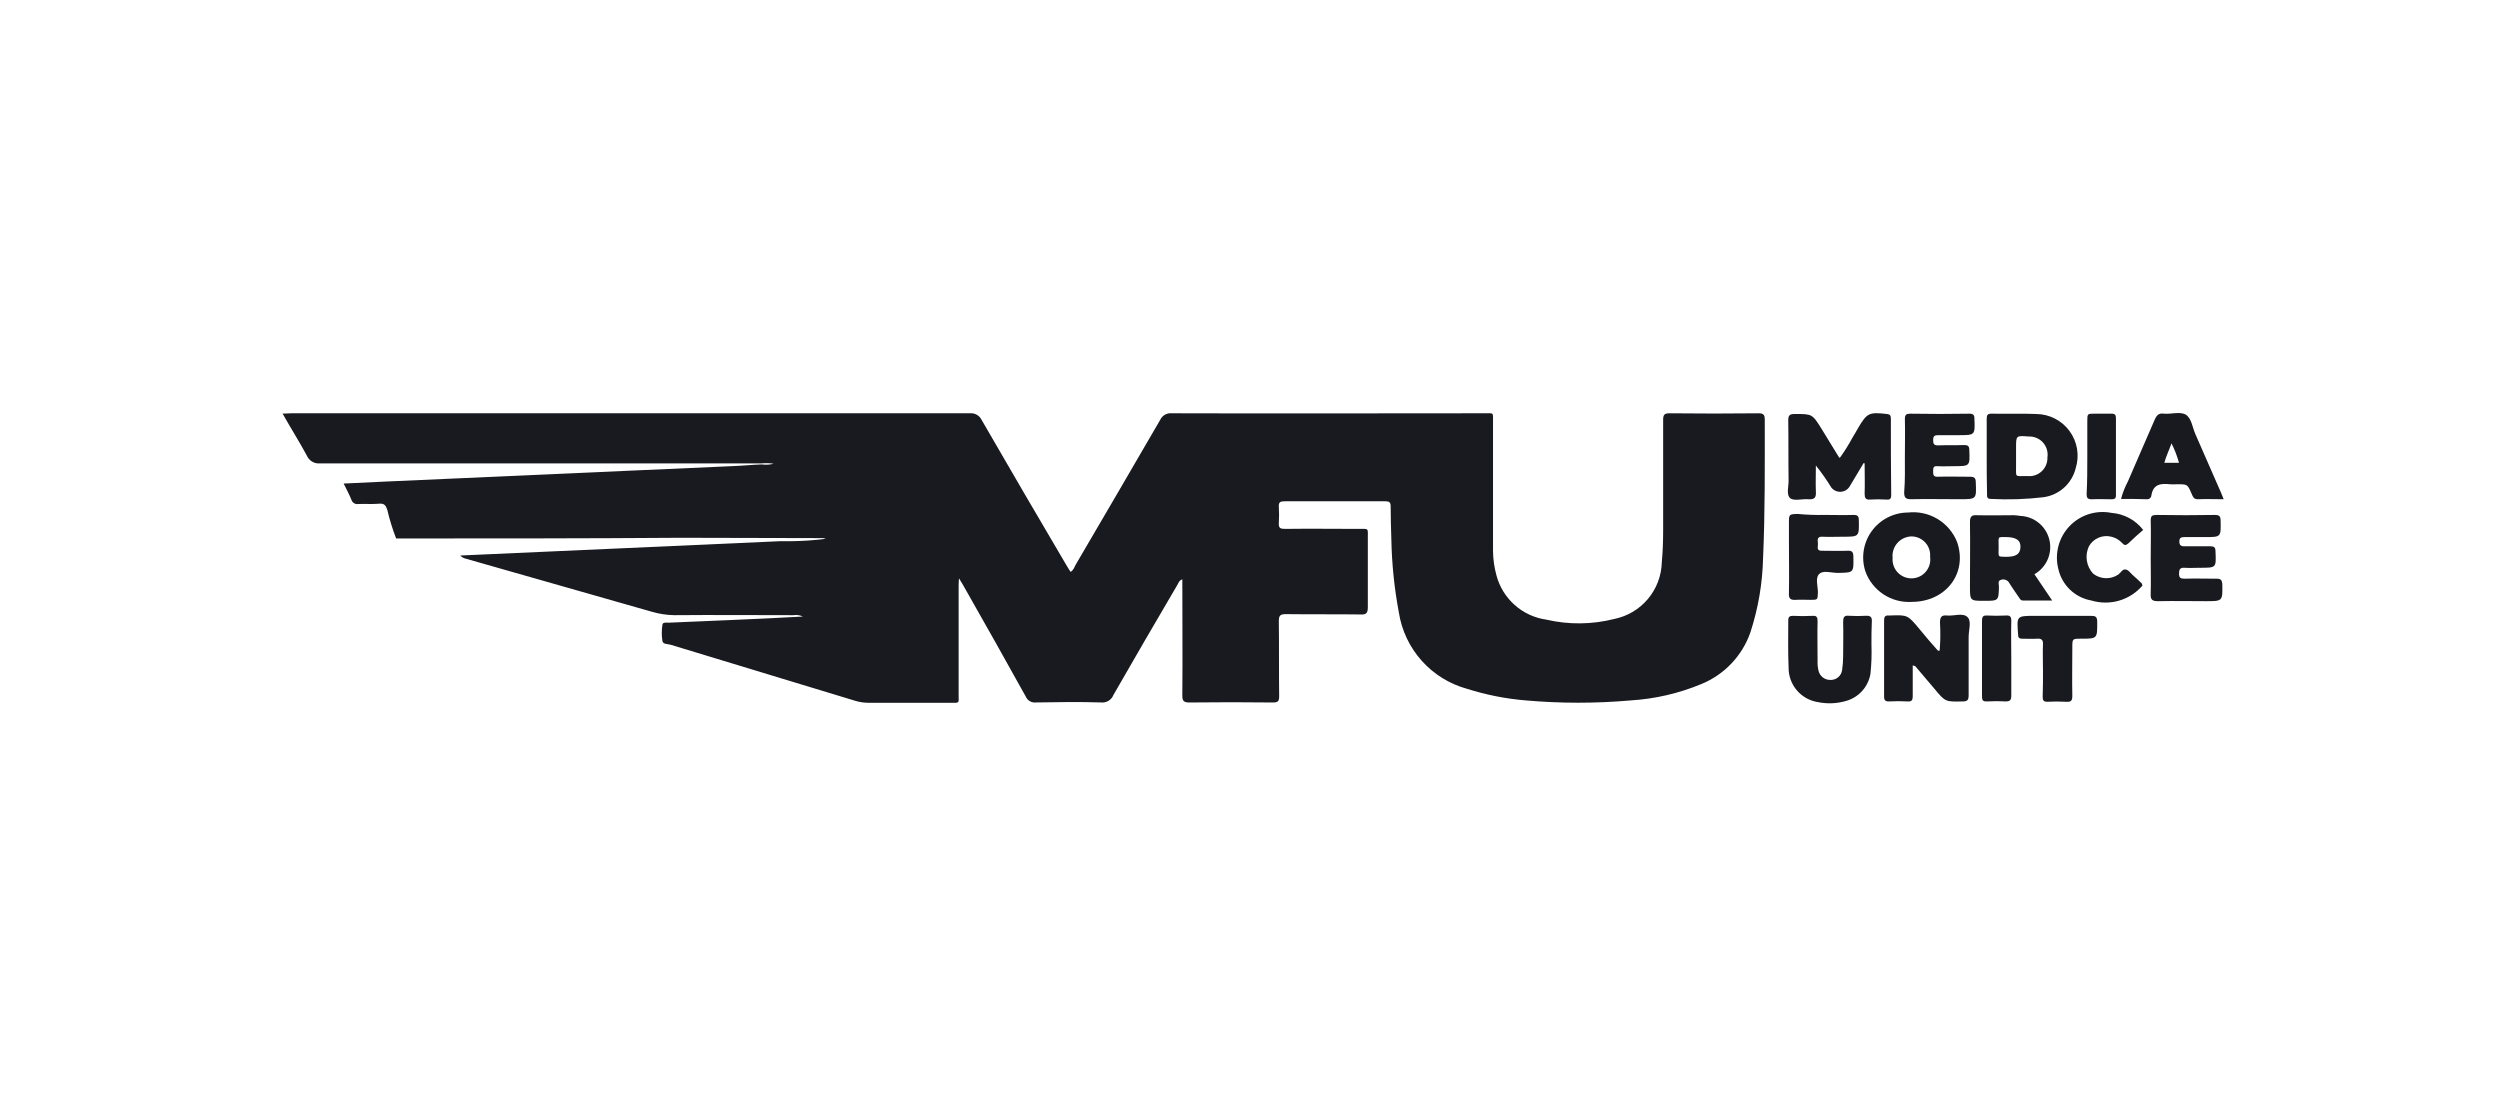 <?xml version="1.0" encoding="UTF-8"?>
<svg xmlns="http://www.w3.org/2000/svg" width="230" height="103" viewBox="0 0 230 103" fill="none">
  <g clip-path="url(#clip0_730_2094)">
    <path d="M36.445 49.538C36.112 48.68 35.839 47.8 35.629 46.903C35.504 46.527 35.378 46.303 34.908 46.338C34.249 46.401 33.591 46.338 32.963 46.369C32.831 46.393 32.694 46.368 32.579 46.299C32.464 46.23 32.377 46.121 32.336 45.993C32.148 45.522 31.897 45.052 31.615 44.487C32.995 44.424 34.281 44.362 35.567 44.299C40.053 44.111 44.538 43.891 49.024 43.699C55.141 43.417 61.258 43.166 67.374 42.883C68.284 42.852 69.162 42.758 70.074 42.726C70.441 42.781 70.816 42.759 71.174 42.663C70.81 42.608 70.441 42.597 70.074 42.632H29.45C29.196 42.658 28.94 42.602 28.72 42.472C28.5 42.342 28.328 42.146 28.227 41.911C27.537 40.625 26.753 39.402 26 38.053C26.314 38.053 26.533 38.022 26.784 38.022H89.237C89.455 38.002 89.673 38.049 89.864 38.156C90.054 38.264 90.208 38.426 90.304 38.622C92.876 43.076 95.469 47.52 98.083 51.953C98.208 52.173 98.334 52.361 98.491 52.612C98.773 52.455 98.836 52.173 98.962 51.953C101.562 47.499 104.169 43.076 106.741 38.622C106.834 38.423 106.987 38.259 107.178 38.151C107.37 38.044 107.59 37.998 107.808 38.022C117.408 38.053 126.974 38.022 136.573 38.022C137.451 38.022 137.357 37.897 137.357 38.838V50.699C137.367 51.452 137.472 52.2 137.671 52.926C137.949 53.981 138.531 54.931 139.346 55.656C140.161 56.382 141.171 56.851 142.251 57.004C144.317 57.486 146.469 57.464 148.525 56.941C149.733 56.694 150.822 56.044 151.614 55.099C152.405 54.153 152.854 52.967 152.885 51.734C152.979 50.734 153.01 49.726 153.01 48.723V38.623C153.01 38.184 153.104 38.023 153.575 38.023C156.304 38.054 159.064 38.054 161.794 38.023C162.264 38.023 162.359 38.18 162.359 38.623C162.359 42.858 162.39 47.123 162.202 51.358C162.148 53.672 161.756 55.965 161.041 58.165C160.67 59.235 160.075 60.214 159.296 61.036C158.517 61.858 157.572 62.505 156.524 62.933C154.457 63.791 152.262 64.3 150.029 64.438C146.815 64.721 143.582 64.721 140.368 64.438C138.534 64.286 136.722 63.928 134.968 63.371C133.356 62.929 131.907 62.031 130.793 60.785C129.68 59.538 128.951 57.997 128.694 56.345C128.277 54.12 128.046 51.865 128.004 49.601C127.973 48.601 127.941 47.593 127.941 46.59C127.941 46.214 127.816 46.119 127.47 46.119H118.185C117.809 46.119 117.62 46.182 117.652 46.619C117.683 47.121 117.683 47.624 117.652 48.125C117.621 48.596 117.809 48.658 118.217 48.658C120.444 48.627 122.703 48.658 124.93 48.658C125.965 48.658 125.84 48.533 125.84 49.536V55.872C125.84 56.405 125.683 56.562 125.181 56.531C122.891 56.5 120.601 56.531 118.311 56.5C117.778 56.5 117.652 56.625 117.652 57.159C117.683 59.449 117.652 61.739 117.683 64.029C117.683 64.5 117.589 64.629 117.118 64.629C114.546 64.598 111.974 64.598 109.401 64.629C108.901 64.629 108.774 64.472 108.774 64.002C108.805 60.457 108.774 56.913 108.774 53.302C108.46 53.396 108.429 53.647 108.303 53.835C106.327 57.191 104.382 60.548 102.437 63.935C102.348 64.163 102.185 64.355 101.975 64.48C101.765 64.604 101.519 64.656 101.276 64.625C99.3 64.562 97.292 64.594 95.316 64.625C95.123 64.65 94.926 64.612 94.757 64.516C94.587 64.42 94.453 64.271 94.375 64.092C92.493 60.704 90.611 57.348 88.697 53.992C88.572 53.772 88.446 53.553 88.226 53.208C88.195 53.584 88.195 53.773 88.195 53.992V63.873C88.195 64.751 88.32 64.657 87.379 64.657H79.921C79.496 64.659 79.072 64.595 78.666 64.469C73.02 62.744 67.373 61.05 61.727 59.325C61.445 59.231 61.006 59.294 60.943 58.98C60.864 58.481 60.864 57.973 60.943 57.474C60.974 57.223 61.319 57.286 61.543 57.286C63.488 57.192 65.464 57.129 67.409 57.035C69.542 56.941 71.675 56.847 73.871 56.721C73.598 56.592 73.292 56.548 72.993 56.596C69.354 56.596 65.684 56.565 62.045 56.596C61.344 56.586 60.648 56.481 59.975 56.282C54.266 54.651 48.526 53.02 42.817 51.389C42.636 51.344 42.472 51.246 42.346 51.107L71.769 49.79H72.799C73.858 49.779 74.916 49.706 75.967 49.57C75.849 49.519 75.72 49.498 75.591 49.507C71.262 49.507 66.933 49.476 62.605 49.476C53.885 49.539 45.164 49.539 36.444 49.539" fill="#181A1F"></path>
    <path d="M171.452 42.606C171.013 43.327 170.574 44.08 170.135 44.806C170.042 44.939 169.919 45.048 169.776 45.124C169.633 45.201 169.474 45.242 169.312 45.245C169.15 45.248 168.989 45.213 168.843 45.142C168.697 45.071 168.57 44.966 168.472 44.837C168.044 44.139 167.573 43.468 167.06 42.829C167.06 43.645 167.029 44.429 167.06 45.244C167.091 45.744 166.966 45.965 166.401 45.934C165.836 45.871 165.084 46.122 164.707 45.84C164.299 45.495 164.582 44.711 164.55 44.115C164.519 42.296 164.55 40.508 164.519 38.688C164.519 38.249 164.613 38.088 165.084 38.088C166.715 38.088 166.715 38.057 167.593 39.468C168.093 40.315 168.628 41.131 169.13 41.977C169.178 42.024 169.22 42.077 169.255 42.134C169.683 41.543 170.071 40.925 170.416 40.283C170.604 40.001 170.761 39.683 170.949 39.373C171.765 37.993 171.949 37.899 173.584 38.087C173.898 38.118 173.96 38.244 173.96 38.526C173.96 40.879 173.96 43.2 173.991 45.552C173.991 45.897 173.866 45.991 173.552 45.96C173.051 45.929 172.548 45.929 172.046 45.96C171.638 45.991 171.546 45.803 171.546 45.427C171.577 44.517 171.546 43.576 171.546 42.667C171.546 42.604 171.483 42.604 171.452 42.604" fill="#181A1F"></path>
    <path d="M175.971 61.207V64.061C175.971 64.406 175.877 64.561 175.5 64.532C174.925 64.501 174.35 64.501 173.775 64.532C173.43 64.532 173.336 64.407 173.336 64.093V57.066C173.336 56.752 173.43 56.595 173.775 56.627H173.838C175.501 56.564 175.501 56.564 176.598 57.882C177.131 58.541 177.698 59.199 178.26 59.827C178.291 59.858 178.323 59.89 178.448 59.858C178.521 59.002 178.531 58.143 178.479 57.286C178.479 56.786 178.604 56.565 179.138 56.627C179.765 56.69 180.612 56.345 181.02 56.784C181.396 57.16 181.114 57.976 181.114 58.603V63.967C181.114 64.375 181.02 64.532 180.581 64.532C178.981 64.563 178.981 64.595 177.946 63.34C177.346 62.65 176.785 61.96 176.189 61.27C176.111 61.268 176.036 61.247 175.969 61.207" fill="#181A1F"></path>
    <path d="M182.777 41.915V38.528C182.777 38.152 182.871 38.057 183.247 38.057C184.596 38.088 185.976 38.026 187.325 38.088C187.926 38.092 188.517 38.236 189.052 38.51C189.586 38.783 190.049 39.179 190.403 39.664C190.757 40.149 190.992 40.711 191.09 41.303C191.187 41.896 191.144 42.503 190.964 43.076C190.795 43.764 190.423 44.385 189.898 44.861C189.372 45.336 188.717 45.643 188.015 45.742C186.392 45.936 184.755 45.988 183.122 45.899C182.777 45.899 182.808 45.648 182.808 45.428C182.777 44.267 182.777 43.075 182.777 41.915ZM185.477 41.946V42.762C185.508 43.954 185.257 43.797 186.512 43.797C186.751 43.824 186.993 43.799 187.221 43.724C187.45 43.648 187.659 43.524 187.835 43.36C188.01 43.197 188.149 42.996 188.24 42.774C188.331 42.552 188.373 42.312 188.363 42.072C188.4 41.829 188.381 41.58 188.31 41.344C188.239 41.109 188.117 40.892 187.952 40.709C187.787 40.526 187.584 40.382 187.357 40.287C187.13 40.192 186.884 40.148 186.638 40.159C185.477 40.065 185.477 40.065 185.477 41.194V41.946Z" fill="#181A1F"></path>
    <path d="M187.168 52.831C187.701 53.615 188.203 54.368 188.799 55.246H186.099C185.879 55.246 185.817 55.058 185.723 54.932C185.441 54.524 185.158 54.116 184.876 53.677C184.813 53.539 184.702 53.429 184.564 53.365C184.426 53.302 184.269 53.29 184.123 53.332C183.747 53.426 183.903 53.74 183.903 53.959C183.872 55.276 183.872 55.276 182.554 55.276C181.236 55.276 181.236 55.276 181.236 53.927C181.236 51.951 181.267 50.006 181.236 48.027C181.236 47.527 181.393 47.368 181.863 47.4C182.992 47.431 184.121 47.4 185.251 47.4C185.453 47.405 185.653 47.426 185.851 47.463C186.476 47.484 187.077 47.709 187.562 48.104C188.047 48.498 188.39 49.039 188.539 49.646C188.688 50.253 188.635 50.892 188.388 51.467C188.141 52.041 187.713 52.518 187.169 52.827M183.875 50.318C183.875 51.318 183.75 51.196 184.565 51.228C185.475 51.228 185.851 50.977 185.882 50.35C185.913 49.691 185.474 49.409 184.502 49.409C183.749 49.409 183.875 49.345 183.875 50.318Z" fill="#181A1F"></path>
    <path d="M175.876 55.375C174.955 55.429 174.041 55.184 173.272 54.675C172.503 54.166 171.92 53.421 171.61 52.552C171.411 51.933 171.361 51.276 171.464 50.635C171.567 49.993 171.82 49.384 172.202 48.858C172.583 48.333 173.084 47.904 173.662 47.608C174.241 47.311 174.881 47.155 175.531 47.152C176.475 47.046 177.429 47.252 178.245 47.74C179.061 48.228 179.694 48.97 180.048 49.852C181.048 52.707 179.048 55.373 175.876 55.373M177.57 51.232C177.591 50.993 177.563 50.752 177.486 50.524C177.409 50.296 177.285 50.087 177.123 49.91C176.961 49.733 176.763 49.592 176.543 49.495C176.323 49.399 176.085 49.349 175.845 49.35C175.599 49.358 175.357 49.416 175.134 49.522C174.912 49.627 174.714 49.777 174.552 49.962C174.39 50.148 174.268 50.365 174.194 50.599C174.119 50.834 174.094 51.081 174.12 51.326C174.099 51.57 174.13 51.815 174.211 52.046C174.291 52.277 174.42 52.488 174.587 52.666C174.755 52.843 174.959 52.984 175.184 53.077C175.41 53.171 175.653 53.216 175.898 53.209C176.142 53.203 176.382 53.145 176.603 53.039C176.823 52.933 177.019 52.782 177.176 52.595C177.334 52.408 177.451 52.191 177.519 51.956C177.587 51.721 177.605 51.474 177.571 51.232" fill="#181A1F"></path>
    <path d="M172.176 59.356C172.205 60.236 172.174 61.116 172.082 61.991C171.981 62.585 171.712 63.137 171.306 63.582C170.899 64.027 170.374 64.346 169.792 64.5C168.965 64.734 168.093 64.767 167.251 64.594C166.495 64.478 165.807 64.094 165.311 63.513C164.815 62.931 164.545 62.19 164.551 61.426C164.488 59.983 164.52 58.509 164.52 57.066C164.52 56.721 164.677 56.658 164.959 56.658C165.565 56.689 166.172 56.689 166.778 56.658C167.154 56.627 167.217 56.815 167.217 57.158C167.186 58.35 167.217 59.573 167.217 60.765C167.201 61.092 167.233 61.419 167.311 61.737C167.376 61.982 167.524 62.198 167.73 62.346C167.935 62.495 168.186 62.568 168.44 62.553C168.693 62.553 168.938 62.46 169.128 62.293C169.319 62.125 169.442 61.894 169.475 61.643C169.538 61.217 169.57 60.787 169.569 60.357C169.569 59.322 169.6 58.287 169.569 57.252C169.569 56.813 169.632 56.593 170.134 56.652C170.635 56.683 171.138 56.683 171.64 56.652C172.14 56.621 172.24 56.809 172.205 57.252C172.174 57.911 172.174 58.569 172.174 59.352" fill="#181A1F"></path>
    <path d="M197.866 51.263C197.866 50.134 197.897 49.004 197.866 47.875C197.866 47.467 197.992 47.375 198.399 47.375C200.187 47.406 201.975 47.406 203.763 47.375C204.139 47.375 204.296 47.469 204.296 47.875C204.327 49.412 204.359 49.412 202.853 49.412H200.972C200.658 49.412 200.501 49.475 200.501 49.82C200.501 50.134 200.626 50.259 200.94 50.259H203.355C203.7 50.259 203.826 50.353 203.826 50.73C203.889 52.236 203.92 52.236 202.414 52.236C201.943 52.236 201.442 52.267 200.971 52.236C200.563 52.205 200.471 52.393 200.471 52.769C200.471 53.145 200.596 53.24 200.971 53.24C201.943 53.209 202.947 53.24 203.919 53.24C204.295 53.24 204.419 53.334 204.452 53.74C204.483 55.308 204.483 55.308 202.946 55.308C201.472 55.308 200.029 55.277 198.554 55.308C198.054 55.308 197.833 55.214 197.864 54.649C197.895 53.488 197.864 52.359 197.864 51.261" fill="#181A1F"></path>
    <path d="M175.249 41.947C175.249 40.818 175.28 39.688 175.249 38.559C175.249 38.151 175.374 38.059 175.749 38.059C177.568 38.09 179.388 38.09 181.176 38.059C181.552 38.059 181.647 38.184 181.647 38.53C181.71 40.036 181.71 40.036 180.173 40.036H178.291C177.977 40.036 177.852 40.13 177.852 40.475C177.852 40.789 177.883 40.975 178.291 40.975C179.107 40.944 179.891 40.975 180.706 40.944C181.051 40.944 181.176 41.038 181.176 41.415C181.239 42.889 181.239 42.889 179.733 42.889C179.233 42.889 178.733 42.92 178.227 42.889C177.851 42.858 177.851 43.077 177.851 43.36C177.851 43.643 177.851 43.86 178.227 43.86C179.227 43.829 180.235 43.86 181.238 43.86C181.614 43.86 181.771 43.954 181.771 44.36C181.834 45.928 181.865 45.928 180.265 45.928C178.791 45.928 177.285 45.897 175.811 45.928C175.311 45.928 175.184 45.771 175.184 45.301C175.278 44.172 175.247 43.074 175.247 41.945" fill="#181A1F"></path>
    <path d="M195.137 45.899C195.283 45.343 195.493 44.806 195.764 44.299C196.579 42.386 197.426 40.499 198.242 38.59C198.43 38.182 198.618 37.99 199.089 38.057C199.748 38.12 200.563 37.837 201.097 38.151C201.63 38.496 201.697 39.312 201.975 39.939C202.759 41.696 203.512 43.484 204.296 45.239C204.39 45.427 204.453 45.647 204.578 45.929C203.731 45.929 202.978 45.898 202.194 45.929C201.818 45.929 201.755 45.709 201.629 45.429C201.252 44.551 201.252 44.551 200.311 44.551C200.081 44.567 199.85 44.567 199.621 44.551C198.774 44.457 198.084 44.551 197.927 45.586C197.917 45.685 197.869 45.777 197.793 45.842C197.717 45.906 197.618 45.938 197.519 45.931C196.735 45.9 195.951 45.9 195.135 45.9M200.468 42.575C200.298 41.958 200.067 41.358 199.778 40.787C199.558 41.414 199.278 41.979 199.119 42.575H200.468Z" fill="#181A1F"></path>
    <path d="M197.111 53.866C196.546 54.529 195.8 55.012 194.964 55.257C194.129 55.502 193.24 55.498 192.406 55.246C191.667 55.117 190.983 54.77 190.441 54.251C189.899 53.731 189.524 53.062 189.363 52.329C189.19 51.642 189.194 50.922 189.374 50.237C189.554 49.552 189.905 48.923 190.393 48.41C190.881 47.896 191.492 47.515 192.167 47.301C192.843 47.087 193.561 47.047 194.256 47.185C194.825 47.228 195.379 47.389 195.882 47.659C196.384 47.929 196.824 48.302 197.173 48.753C196.703 49.161 196.232 49.569 195.824 49.976C195.573 50.196 195.447 50.196 195.224 49.945C194.964 49.664 194.626 49.467 194.252 49.38C193.859 49.277 193.442 49.308 193.068 49.467C192.693 49.625 192.382 49.904 192.182 50.258C191.989 50.667 191.921 51.123 191.988 51.57C192.055 52.017 192.254 52.434 192.558 52.767C192.885 53.027 193.286 53.176 193.703 53.193C194.121 53.21 194.532 53.094 194.879 52.861C195.099 52.704 195.255 52.361 195.538 52.39C195.821 52.419 196.009 52.735 196.228 52.923C196.51 53.174 196.793 53.423 197.044 53.676C197.075 53.739 197.075 53.801 197.107 53.864" fill="#181A1F"></path>
    <path d="M167.877 47.373C168.755 47.373 169.634 47.404 170.512 47.373C170.92 47.373 171.012 47.498 171.012 47.873C171.043 49.379 171.043 49.379 169.538 49.379C168.911 49.379 168.283 49.41 167.656 49.379C167.156 49.348 167.217 49.693 167.248 49.979C167.279 50.265 167.06 50.7 167.624 50.669C168.408 50.669 169.192 50.7 169.977 50.669C170.416 50.638 170.51 50.826 170.51 51.234C170.541 52.708 170.541 52.677 169.067 52.708C168.467 52.708 167.718 52.426 167.342 52.833C166.997 53.209 167.248 53.933 167.248 54.496C167.217 55.186 167.248 55.186 166.558 55.186C166.119 55.186 165.648 55.155 165.209 55.186C164.709 55.217 164.55 55.061 164.582 54.559C164.613 52.959 164.582 51.328 164.582 49.728V48.128C164.582 47.312 164.582 47.312 165.366 47.281C166.2 47.359 167.038 47.391 167.875 47.375" fill="#181A1F"></path>
    <path d="M187.953 61.614C187.953 60.83 187.922 60.046 187.953 59.293C187.984 58.854 187.796 58.728 187.388 58.76C186.949 58.791 186.478 58.76 186.039 58.76C185.725 58.76 185.663 58.635 185.663 58.352C185.538 56.658 185.506 56.658 187.231 56.658H192.344C192.783 56.658 192.944 56.721 192.944 57.223C192.944 58.76 192.975 58.76 191.438 58.76C190.654 58.76 190.654 58.76 190.654 59.576C190.654 61.05 190.623 62.556 190.654 64.03C190.654 64.469 190.529 64.595 190.089 64.563C189.514 64.532 188.938 64.532 188.364 64.563C188.019 64.563 187.925 64.438 187.925 64.124C187.956 63.277 187.956 62.43 187.956 61.615" fill="#181A1F"></path>
    <path d="M192.032 41.978V38.747C192.032 38.057 192.032 38.057 192.722 38.057H194.291C194.573 38.057 194.667 38.182 194.667 38.465V45.557C194.667 45.871 194.542 45.933 194.259 45.933C193.659 45.933 193.067 45.902 192.44 45.933C192.064 45.933 191.969 45.808 191.969 45.462C192.032 44.27 192.032 43.141 192.032 41.98" fill="#181A1F"></path>
    <path d="M185.039 60.61V63.998C185.039 64.374 184.945 64.531 184.539 64.531C183.964 64.499 183.388 64.499 182.814 64.531C182.375 64.562 182.344 64.374 182.344 63.998V57.16C182.344 56.815 182.375 56.595 182.814 56.627C183.388 56.658 183.964 56.658 184.539 56.627C184.947 56.596 185.039 56.752 185.039 57.127C185.008 58.319 185.039 59.481 185.039 60.61Z" fill="#181A1F"></path>
  </g>
  <defs>
    <clipPath id="clip0_730_2094">
      <rect width="230" height="103" fill="white"></rect>
    </clipPath>
  </defs>
</svg>

